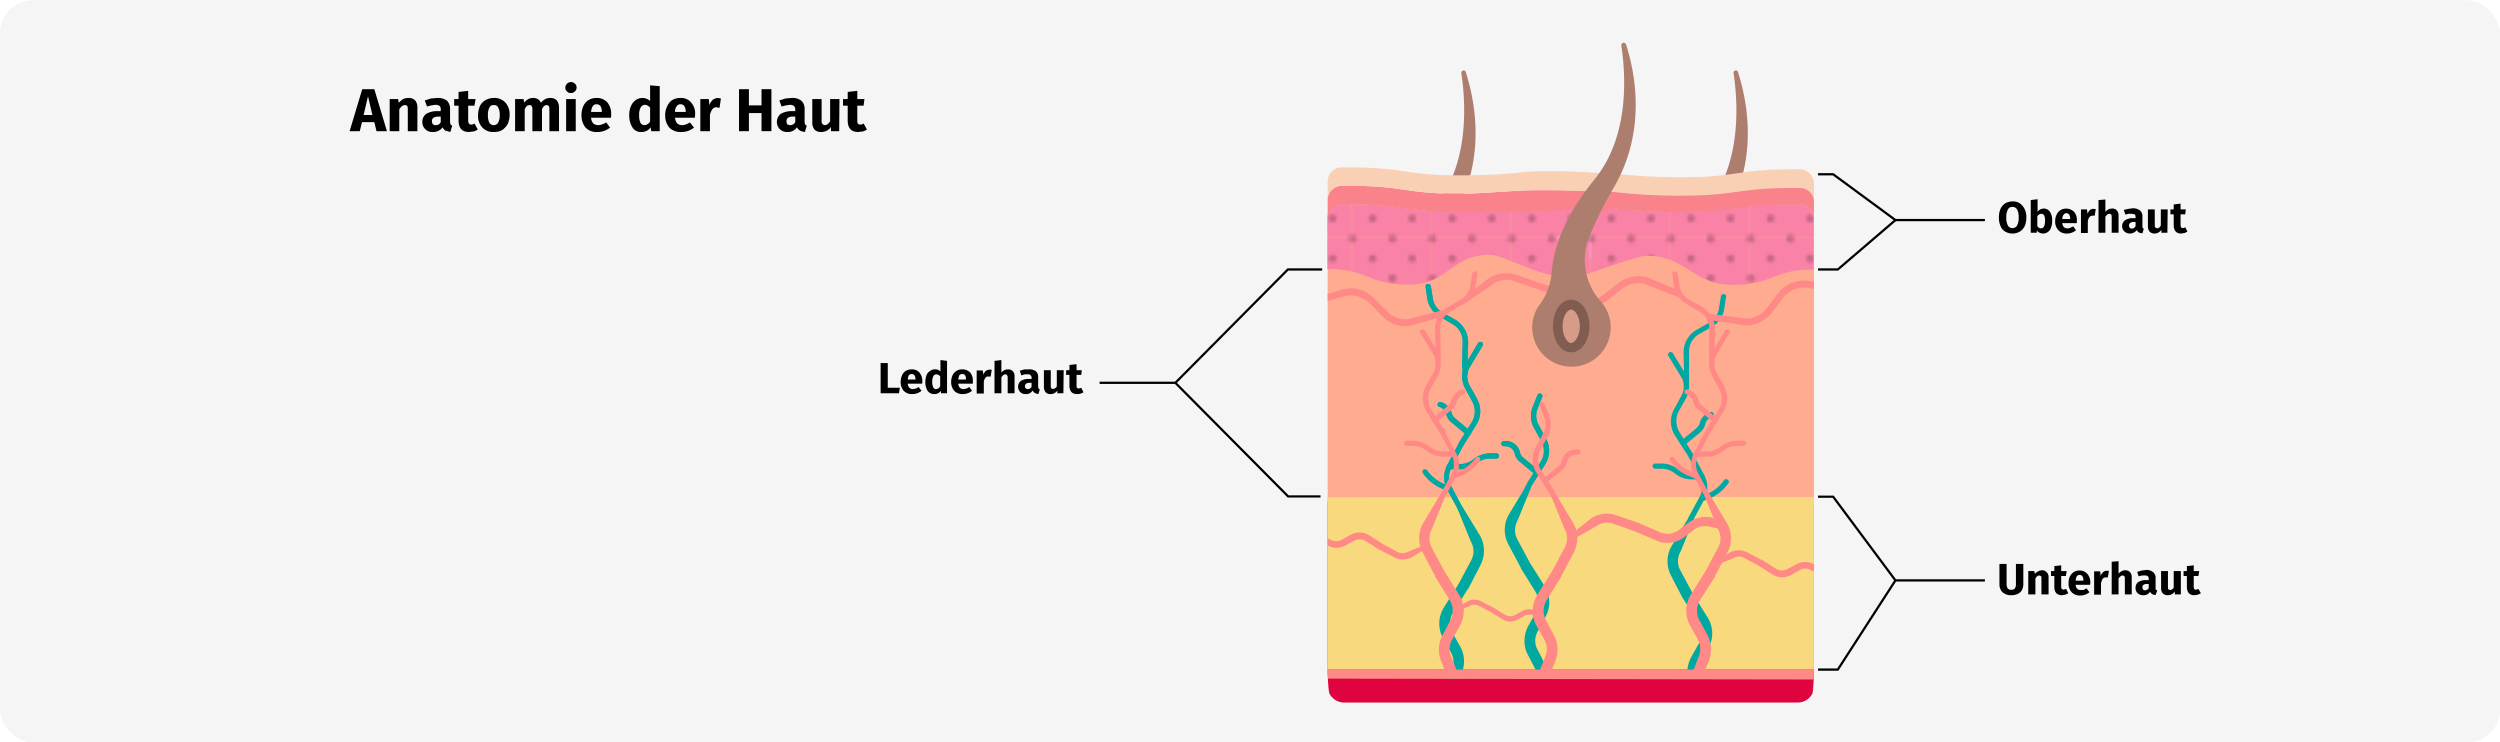 <?xml version="1.0" encoding="UTF-8"?>
<svg xmlns="http://www.w3.org/2000/svg" xmlns:xlink="http://www.w3.org/1999/xlink" id="Ebene_1" data-name="Ebene 1" width="911" height="270.5" viewBox="0 0 911 270.5">
  <defs>
    <style>
      .cls-1, .cls-18 {
        fill: none;
      }

      .cls-2 {
        fill: #f982a6;
      }

      .cls-3 {
        fill: #c76885;
      }

      .cls-4 {
        opacity: 0.8;
      }

      .cls-5 {
        fill: #f2f2f4;
      }

      .cls-6 {
        fill: #010000;
      }

      .cls-7 {
        fill: #df0440;
      }

      .cls-8 {
        fill: #ad7e6d;
      }

      .cls-9 {
        fill: #ffab8f;
      }

      .cls-10 {
        fill: url(#_10_dpi_20_);
      }

      .cls-11 {
        fill: #f9828b;
      }

      .cls-12 {
        fill: #f9d0b4;
      }

      .cls-13 {
        fill: #f9d97d;
      }

      .cls-14 {
        fill: #00a8a2;
      }

      .cls-15 {
        fill: #ff8986;
      }

      .cls-16 {
        fill: #d69c87;
      }

      .cls-17 {
        fill: #805d50;
      }

      .cls-18 {
        stroke: #000;
        stroke-miterlimit: 10;
        stroke-width: 0.82px;
      }
    </style>
    <pattern id="_10_dpi_20_" data-name="10 dpi 20%" width="28.8" height="28.8" patternUnits="userSpaceOnUse" viewBox="0 0 28.8 28.8">
      <rect class="cls-1" width="28.8" height="28.8"></rect>
      <g>
        <rect class="cls-2" width="28.8" height="28.8"></rect>
        <g>
          <path class="cls-3" d="M28.8,30.2a1.4,1.4,0,1,0-1.4-1.4A1.4,1.4,0,0,0,28.8,30.2Z"></path>
          <path class="cls-3" d="M14.4,30.2A1.4,1.4,0,1,0,13,28.8,1.4,1.4,0,0,0,14.4,30.2Z"></path>
          <path class="cls-3" d="M28.8,15.8a1.4,1.4,0,1,0-1.4-1.4A1.4,1.4,0,0,0,28.8,15.8Z"></path>
          <path class="cls-3" d="M14.4,15.8A1.4,1.4,0,1,0,13,14.4,1.4,1.4,0,0,0,14.4,15.8Z"></path>
          <path class="cls-3" d="M7.2,23a1.4,1.4,0,1,0-1.4-1.4A1.4,1.4,0,0,0,7.2,23Z"></path>
          <path class="cls-3" d="M21.6,23a1.4,1.4,0,1,0-1.4-1.4A1.4,1.4,0,0,0,21.6,23Z"></path>
          <path class="cls-3" d="M7.2,8.6A1.4,1.4,0,1,0,5.8,7.2,1.4,1.4,0,0,0,7.2,8.6Z"></path>
          <path class="cls-3" d="M21.6,8.6a1.4,1.4,0,1,0-1.4-1.4A1.4,1.4,0,0,0,21.6,8.6Z"></path>
        </g>
      </g>
      <g>
        <path class="cls-3" d="M0,30.2a1.4,1.4,0,0,0,0-2.8,1.4,1.4,0,0,0-1.4,1.4A1.4,1.4,0,0,0,0,30.2Z"></path>
        <path class="cls-3" d="M0,15.8A1.4,1.4,0,0,0,0,13a1.4,1.4,0,0,0-1.4,1.4A1.4,1.4,0,0,0,0,15.8Z"></path>
      </g>
      <g>
        <path class="cls-3" d="M28.8,1.4A1.4,1.4,0,0,0,30.2,0a1.4,1.4,0,0,0-1.4-1.4A1.4,1.4,0,0,0,27.4,0,1.4,1.4,0,0,0,28.8,1.4Z"></path>
        <path class="cls-3" d="M14.4,1.4A1.4,1.4,0,0,0,15.8,0a1.4,1.4,0,0,0-1.4-1.4A1.4,1.4,0,0,0,13,0,1.4,1.4,0,0,0,14.4,1.4Z"></path>
      </g>
      <path class="cls-3" d="M0,1.4A1.4,1.4,0,0,0,1.4,0,1.4,1.4,0,0,0,0-1.4,1.4,1.4,0,0,0-1.4,0,1.4,1.4,0,0,0,0,1.4Z"></path>
    </pattern>
  </defs>
  <g>
    <g id="Group" class="cls-4">
      <g id="asthma-haeufigkeit">
        <g id="guertelrose-haeufigkeit">
          <g id="BG_Figur" data-name="BG Figur">
            <g id="Mask">
              <rect class="cls-5" y="0.1" width="911" height="270.46" rx="12"></rect>
            </g>
          </g>
        </g>
      </g>
    </g>
    <g>
      <path class="cls-6" d="M137.2,47.8l-.8-3.3h-4.5l-.8,3.3h-3.7L132,32.5h4.4L141,47.8Zm-4.7-5.9h3.2l-1.6-6.8Z"></path>
      <path class="cls-6" d="M151.3,36.6a4,4,0,0,1,.8,2.6v8.6h-3.5v-8a2.9,2.9,0,0,0-.2-1.2,1.2,1.2,0,0,0-.9-.3c-.7,0-1.3.5-2,1.5v8H142V36.1h3.1l.2,1.4a6.7,6.7,0,0,1,1.6-1.4,4.5,4.5,0,0,1,2-.4A3.2,3.2,0,0,1,151.3,36.6Z"></path>
      <path class="cls-6" d="M164.2,45.3a1,1,0,0,0,.6.5l-.7,2.3-1.8-.5a2.9,2.9,0,0,1-1-1.2,4.2,4.2,0,0,1-3.6,1.7,3.6,3.6,0,0,1-2.7-1,3.5,3.5,0,0,1-1.1-2.6,3.6,3.6,0,0,1,1.4-3,7.7,7.7,0,0,1,4.1-1h1.2V40a1.8,1.8,0,0,0-.4-1.4,2.8,2.8,0,0,0-1.6-.4l-1.4.2-1.6.4-.8-2.2,2.2-.7,2.2-.2a5.6,5.6,0,0,1,3.7,1,4.3,4.3,0,0,1,1.1,3.1v4.6A2,2,0,0,0,164.2,45.3Zm-3.6-.8v-2h-.9a2.9,2.9,0,0,0-1.7.4,1.4,1.4,0,0,0-.6,1.3,1.5,1.5,0,0,0,.4,1.1,1.3,1.3,0,0,0,1,.3A1.8,1.8,0,0,0,160.6,44.5Z"></path>
      <path class="cls-6" d="M174.1,47.2a5.2,5.2,0,0,1-1.5.7l-1.7.2c-2.5,0-3.8-1.4-3.8-4.2V38.5h-1.6V36.1h1.6V33.5l3.5-.4v3h2.7l-.4,2.4h-2.3v5.4a1.6,1.6,0,0,0,.3,1.1c.1.3.4.4.8.4a1.9,1.9,0,0,0,1.2-.4Z"></path>
      <path class="cls-6" d="M184.1,37.3a6.3,6.3,0,0,1,1.6,4.6,8.1,8.1,0,0,1-.7,3.3,7,7,0,0,1-2,2.2,6.2,6.2,0,0,1-3.1.7,5.3,5.3,0,0,1-4.1-1.6,6.1,6.1,0,0,1-1.6-4.6,8.8,8.8,0,0,1,.7-3.3,5.1,5.1,0,0,1,2-2.1,6.1,6.1,0,0,1,3-.8A5.4,5.4,0,0,1,184.1,37.3Zm-5.7,1.8a5.3,5.3,0,0,0-.6,2.8,6.3,6.3,0,0,0,.5,2.8,1.8,1.8,0,0,0,1.6.9,1.7,1.7,0,0,0,1.6-.9,5.1,5.1,0,0,0,.6-2.8,5.1,5.1,0,0,0-.6-2.8,1.5,1.5,0,0,0-1.6-.8A1.5,1.5,0,0,0,178.4,39.1Z"></path>
      <path class="cls-6" d="M202.9,36.6a4.2,4.2,0,0,1,.8,2.6v8.6h-3.5v-8c0-1-.3-1.5-1-1.5a1.6,1.6,0,0,0-.9.3,3.6,3.6,0,0,0-.8,1.2v8H194v-8c0-1-.3-1.5-1-1.5a1.7,1.7,0,0,0-1,.3,6.2,6.2,0,0,0-.8,1.2v8h-3.5V36.1h3.1l.2,1.3a5.8,5.8,0,0,1,1.5-1.3,4.1,4.1,0,0,1,1.9-.4,3.1,3.1,0,0,1,1.7.5,2.6,2.6,0,0,1,1,1.3,5.2,5.2,0,0,1,1.6-1.4,4.1,4.1,0,0,1,1.9-.4A3,3,0,0,1,202.9,36.6Z"></path>
      <path class="cls-6" d="M209.5,30.5a1.7,1.7,0,0,1,.6,1.4,1.8,1.8,0,0,1-.6,1.4,2,2,0,0,1-1.5.6,1.7,1.7,0,0,1-1.4-.6,1.8,1.8,0,0,1-.6-1.4,2.1,2.1,0,0,1,2-2A2,2,0,0,1,209.5,30.5Zm.3,5.6V47.8h-3.5V36.1Z"></path>
      <path class="cls-6" d="M222.6,42.9h-7.2a3.4,3.4,0,0,0,.8,2.1,2.9,2.9,0,0,0,1.9.6,3.1,3.1,0,0,0,1.3-.3,5.1,5.1,0,0,0,1.5-.7l1.4,1.9a7.2,7.2,0,0,1-4.6,1.6,5.4,5.4,0,0,1-4.3-1.6,6.8,6.8,0,0,1-1.5-4.5,7.9,7.9,0,0,1,.6-3.2,5.4,5.4,0,0,1,1.9-2.3,5.5,5.5,0,0,1,2.9-.8,5.1,5.1,0,0,1,4,1.6,6.4,6.4,0,0,1,1.4,4.4A4.1,4.1,0,0,1,222.6,42.9Zm-3.3-2.2c0-1.8-.7-2.7-1.9-2.7a1.5,1.5,0,0,0-1.4.7,4.4,4.4,0,0,0-.6,2.1h3.9Z"></path>
      <path class="cls-6" d="M240.4,31.4V47.8h-3.1l-.2-1.4a3.9,3.9,0,0,1-3.3,1.7,3.6,3.6,0,0,1-3.3-1.6,8.1,8.1,0,0,1-1.2-4.6,7.9,7.9,0,0,1,.6-3.2,5.4,5.4,0,0,1,1.7-2.2,4.4,4.4,0,0,1,2.5-.8,4.1,4.1,0,0,1,2.8,1.1V31.1Zm-3.5,12.9V39.2a2.8,2.8,0,0,0-.9-.7,1.6,1.6,0,0,0-.9-.3,1.8,1.8,0,0,0-1.6.9,5.3,5.3,0,0,0-.6,2.8,6.5,6.5,0,0,0,.5,2.9,1.8,1.8,0,0,0,1.5.8A2.6,2.6,0,0,0,236.9,44.3Z"></path>
      <path class="cls-6" d="M253.2,42.9H246a3.4,3.4,0,0,0,.8,2.1,2.6,2.6,0,0,0,1.8.6,3.2,3.2,0,0,0,1.4-.3,6.1,6.1,0,0,0,1.4-.7l1.5,1.9a7.2,7.2,0,0,1-4.6,1.6,5.8,5.8,0,0,1-4.4-1.6,6.8,6.8,0,0,1-1.5-4.5,6.6,6.6,0,0,1,.7-3.2,5.2,5.2,0,0,1,1.8-2.3,5.8,5.8,0,0,1,3-.8,4.7,4.7,0,0,1,3.9,1.6,6,6,0,0,1,1.5,4.4C253.3,42.2,253.2,42.6,253.2,42.9Zm-3.3-2.2c-.1-1.8-.7-2.7-1.9-2.7a1.5,1.5,0,0,0-1.4.7,2.9,2.9,0,0,0-.6,2.1h3.9Z"></path>
      <path class="cls-6" d="M262.7,35.9l-.5,3.4-1.1-.2a1.6,1.6,0,0,0-1.5.7,5,5,0,0,0-.9,2.2v5.8h-3.5V36.1h3.1l.2,2.2a5.2,5.2,0,0,1,1.2-1.9,3.4,3.4,0,0,1,1.9-.7Z"></path>
      <path class="cls-6" d="M277.5,47.8V41.2h-4.6v6.6h-3.6V32.5h3.6v5.9h4.6V32.5h3.6V47.8Z"></path>
      <path class="cls-6" d="M293.4,45.3a1,1,0,0,0,.6.5l-.7,2.3a6.5,6.5,0,0,1-1.8-.5,4.3,4.3,0,0,1-1.1-1.2,3.9,3.9,0,0,1-3.5,1.7,3.6,3.6,0,0,1-3.8-3.6,3.6,3.6,0,0,1,1.4-3,7.7,7.7,0,0,1,4.1-1h1.2V40a1.8,1.8,0,0,0-.5-1.4,2.5,2.5,0,0,0-1.5-.4l-1.4.2-1.6.4-.8-2.2,2.2-.7,2.2-.2a5.2,5.2,0,0,1,3.6,1,4,4,0,0,1,1.2,3.1v4.6A2,2,0,0,0,293.4,45.3Zm-3.6-.8v-2h-.9a2.5,2.5,0,0,0-1.7.4,1.4,1.4,0,0,0-.6,1.3,2,2,0,0,0,.3,1.1,1.7,1.7,0,0,0,1,.3A2.1,2.1,0,0,0,289.8,44.5Z"></path>
      <path class="cls-6" d="M305.8,47.8h-3V46.3a4.3,4.3,0,0,1-3.6,1.8,3,3,0,0,1-2.4-.9,4,4,0,0,1-.8-2.7V36.1h3.4V44a1.7,1.7,0,0,0,.3,1.2,1.3,1.3,0,0,0,.9.4c.7,0,1.3-.5,1.9-1.4V36.1h3.4Z"></path>
      <path class="cls-6" d="M315.9,47.2a5.2,5.2,0,0,1-1.5.7l-1.7.2c-2.5,0-3.8-1.4-3.8-4.2V38.5h-1.7V36.1h1.7V33.5l3.5-.4v3H315l-.3,2.4h-2.3v5.4c0,.5,0,.9.2,1.1a1,1,0,0,0,.9.4,1.9,1.9,0,0,0,1.2-.4Z"></path>
    </g>
    <g>
      <g id="Layer_14" data-name="Layer 14">
        <path class="cls-7" d="M661,181.9v62.7c0,1-.2,7.4-.6,8.2A6,6,0,0,1,655,256H489.8a6,6,0,0,1-5.3-3.2c-.5-.8-.7-7.2-.7-8.2V181.8a6,6,0,0,0,6,6H655A5.9,5.9,0,0,0,661,181.9Z"></path>
        <path class="cls-8" d="M525,120a22.6,22.6,0,0,1-4.5-22.7,125.3,125.3,0,0,1,9.4-19.1c11.6-20.1,7.8-40.8,4.2-52a.8.8,0,0,0-1-.5,1,1,0,0,0-.6.9c1.8,12,2.7,33.5-9.7,48.8-11.1,13.6-15.1,25.1-15.7,34.1a22,22,0,0,1-4.2,11.4,13.7,13.7,0,0,0-2.8,7.2,14.3,14.3,0,0,0,28.5,3A14.1,14.1,0,0,0,525,120Z"></path>
        <path class="cls-8" d="M624.2,120a22.4,22.4,0,0,1-4.5-22.7,125.3,125.3,0,0,1,9.4-19.1c11.6-20.1,7.8-40.8,4.2-52a.8.8,0,0,0-1-.5c-.4.2-.7.5-.6.9,1.8,12,2.7,33.5-9.7,48.8-11.1,13.6-15.1,25.1-15.7,34.1a21.3,21.3,0,0,1-4.3,11.4,14.4,14.4,0,0,0-2.7,7.2A14.3,14.3,0,0,0,612,143.8,14.3,14.3,0,0,0,624.2,120Z"></path>
        <path class="cls-9" d="M661,79.6V181.9a6,6,0,0,1-6,6l-162.9-.2c-3.3,0-8.3-2.5-8.3-5.8V79.6a5.1,5.1,0,0,1,5.1-5.1h2.9c20.2,0,20.2,2.8,40.4,2.8a200.2,200.2,0,0,0,23.2-1.1,8.5,8.5,0,0,1,1.6,0c3.8.3,7.6,3.8,7.3,7.7h0a15.7,15.7,0,0,1-2.8,7.7c-.4.5-4.9,3.5-2.4,4.6,4.9,2.1,13.4-.5,22-2,1.7-1.1,10.5,4.9,2.7-4a15.1,15.1,0,0,1-2.9-4.5,6.7,6.7,0,0,1-.5-3.7,7.3,7.3,0,0,1,8.1-6.1,196.8,196.8,0,0,0,24.3,1.3c20.2,0,20.2-2.8,40.4-2.8h2.7A5.1,5.1,0,0,1,661,79.6Z"></path>
        <path class="cls-10" d="M660.9,79.7V98.2c-14.8,0-14.8,5.6-29.5,5.6s-16.7-10.6-31.5-10.6c-2.9,0-19.9,6.2-22.7,6.9-.4-1.5-4.8-2.6-9.7-3.6a13.1,13.1,0,0,0-1.6,3.6c-4.9.1-19.5-7.4-22.6-7.3-14.8,0-15.3,10.9-30.1,10.9S498.5,98,483.7,98V79.5a5.1,5.1,0,0,1,5.2-5.1h2.6c20.2,0,20.2,2.8,40.4,2.8a200.9,200.9,0,0,0,23.3-1.1h2.5c11.6-.9,28.2-.6,30.7-.2a196.8,196.8,0,0,0,24.3,1.3c20.2,0,20.2-2.8,40.4-2.8h2.7A5.1,5.1,0,0,1,660.9,79.7Z"></path>
        <path class="cls-11" d="M488.9,74.5h2.7c20.2,0,20.2,2.8,40.4,2.8,6.2.1,47.6-.7,53.7-1.5,3.2-.4,2.9-5.6-1-5.9-.5-.1-14.2-.9-29.4-.5-8,.4-17.1,1.2-23.3,1.2-20.2,0-20.2-2.9-40.4-2.9h-2.7a5.1,5.1,0,0,0-5.1,5.2v6.7A5.1,5.1,0,0,1,488.9,74.5Z"></path>
        <path class="cls-12" d="M488.9,67.7h2.7c20.2,0,20.2,2.9,40.4,2.9,6.2,0,14.7-.8,23.3-1.2,10.2-.4,28.6.5,28.6.5.4-4,6.9-6.2,3-6.6-.5,0-20.1-1.6-31.6-.6-6.1.9-17.1,1.2-23.3,1.2-20.2,0-20.2-2.9-40.4-2.9h-2.7a5.1,5.1,0,0,0-5.1,5.2v6.7A5.2,5.2,0,0,1,488.9,67.7Z"></path>
        <path class="cls-11" d="M655.9,67.7h-2.7c-20.2,0-20.2,2.9-40.4,2.9a218.5,218.5,0,0,1-24.3-1.3,7.2,7.2,0,0,0-8.1,6.1,6.8,6.8,0,0,0,.5,3.7l.3.7a7.1,7.1,0,0,1,7.3-3.8,196.8,196.8,0,0,0,24.3,1.3c20.2,0,20.2-2.8,40.4-2.8h2.7a5.1,5.1,0,0,1,5.1,5.1h0V72.9a5.2,5.2,0,0,0-5.1-5.2Z"></path>
        <path class="cls-12" d="M655.9,61.7h-2.7c-20.2,0-20.2,2.9-40.4,2.9a218.5,218.5,0,0,1-24.3-1.3,7.2,7.2,0,0,0-8.1,6.1,6.8,6.8,0,0,0,.5,3.7l.3.7a7.1,7.1,0,0,1,7.3-3.8,196.8,196.8,0,0,0,24.3,1.3c20.2,0,20.2-2.8,40.4-2.8h2.7a5.1,5.1,0,0,1,5.1,5.1h0V66.9a5.2,5.2,0,0,0-5.1-5.2Z"></path>
        <path class="cls-13" d="M661,181.1V244H483.8V181.2Z"></path>
        <g>
          <path class="cls-14" d="M616.1,190.2a.9.9,0,0,0,.8-.5l4.1-7.6a9.4,9.4,0,0,0,.1-8.8l-4.2-7.9c0-.1-.1-.1-.1-.2l-4.8-7.7a7.9,7.9,0,0,1-.3-7.6l2.6-4.6a9,9,0,0,0,.5-8l-5.1-8.4a.9.9,0,0,0-.9-.6h-.3a1,1,0,0,0-.6,1.3L613,138a7.2,7.2,0,0,1-.4,6.4l-2.5,4.6a9.4,9.4,0,0,0,.2,9.6l4.9,7.7,4.2,7.9a7.1,7.1,0,0,1-.1,6.9l-4.1,7.6a2,2,0,0,0-.1.7,1.5,1.5,0,0,0,.5.6h.5Z"></path>
          <path class="cls-14" d="M613.3,162.4l.6-.2,5.6-4.6a5.8,5.8,0,0,0,1.9-3,3.5,3.5,0,0,1,2.4-2.6,1,1,0,0,0,.7-1.2,1.1,1.1,0,0,0-.9-.7h-.3a5.6,5.6,0,0,0-3.9,4,3.9,3.9,0,0,1-1.2,1.9l-5.6,4.6a.9.9,0,0,0-.3.6,1.4,1.4,0,0,0,.2.7h.1A.8.8,0,0,0,613.3,162.4Z"></path>
          <path class="cls-14" d="M620.2,174.7a.9.9,0,0,0,1-.9.9.9,0,0,0-1-1h-3.8a7.9,7.9,0,0,1-4.9-1.7,9.2,9.2,0,0,0-6.1-2.2h-2.3a.9.9,0,0,0-.9.9,1,1,0,0,0,.9,1h2.3a7.9,7.9,0,0,1,4.9,1.7,9.7,9.7,0,0,0,6.1,2.2Z"></path>
          <path class="cls-14" d="M620.2,182.6h.3l2-.7a16.6,16.6,0,0,0,7.3-5.8.8.8,0,0,0,.2-.7c-.1-.2-.2-.5-.4-.6l-.5-.2a1.3,1.3,0,0,0-.9.4,13.9,13.9,0,0,1-6.4,5.1l-2,.7-.5.5a.9.9,0,0,0,0,.7A.9.9,0,0,0,620.2,182.6Z"></path>
          <path class="cls-14" d="M614.1,140.3a.7.7,0,0,1-.4-.8v-1.8l-.2-9.2a9.4,9.4,0,0,1,4.7-8.3l4.6-2.6a7.1,7.1,0,0,0,3.6-5.3l.7-4.3a1,1,0,0,1,1.2-.8h.3a1,1,0,0,1,.4,1l-.7,4.3a9,9,0,0,1-4.5,6.6l-4.6,2.6a7.4,7.4,0,0,0-3.7,6.7v8.9h0v2.1c0,.5-.4.8-.9.9Z"></path>
        </g>
        <path class="cls-14" d="M622.5,236.2l-2.8,5.1a6.6,6.6,0,0,0-.9,2.7,8,8,0,0,0,.4,3.4h-4a9.8,9.8,0,0,1-.3-3.4,12.3,12.3,0,0,1,1.4-4.6l2.8-5a7.7,7.7,0,0,0-.2-7.5l-5.4-8.5h-.1l-4.5-8.7a11.2,11.2,0,0,1,.1-10.5l6.4-10.7c.3-.6,2.1.3,1.8.8L612.4,201a6.9,6.9,0,0,0-.1,6.8l4.6,8.6,5.3,8.5A10.9,10.9,0,0,1,622.5,236.2Z"></path>
        <g>
          <g>
            <path class="cls-14" d="M532.3,186.5a.9.9,0,0,1-.8-.5l-4.1-7.5a9.6,9.6,0,0,1-.1-8.9l4.2-7.9v-.2l4.8-7.6a7.6,7.6,0,0,0,.2-7.6l-2.5-4.6a9.2,9.2,0,0,1-.5-8.1l5-8.4a1,1,0,0,1,.9-.6h.4a1,1,0,0,1,.5,1.3l-5,8.4a7.1,7.1,0,0,0,.4,6.5l2.5,4.5a9.2,9.2,0,0,1-.3,9.6l-4.8,7.7-4.2,7.9a7,7,0,0,0,.1,7l4,7.5c.2.3.2.6.1.7a.6.6,0,0,1-.5.6h-.4Z"></path>
            <path class="cls-14" d="M535.1,158.7a1,1,0,0,1-.7-.2l-5.5-4.6a5.2,5.2,0,0,1-1.9-3,3.7,3.7,0,0,0-2.4-2.6.9.9,0,0,1-.7-1.2.9.9,0,0,1,.9-.6h.3a5.8,5.8,0,0,1,3.9,4,3.5,3.5,0,0,0,1.2,1.9l5.5,4.6a1,1,0,0,1,.4.7,1.4,1.4,0,0,1-.2.6h-.1A.9.9,0,0,1,535.1,158.7Z"></path>
            <path class="cls-14" d="M528.1,171a.9.9,0,0,1-.9-.9.9.9,0,0,1,.9-1H532a8.1,8.1,0,0,0,4.9-1.7,9.7,9.7,0,0,1,6.1-2.2h2.2a.9.9,0,0,1,1,.9.9.9,0,0,1-1,1H543a7.7,7.7,0,0,0-4.9,1.7A9.7,9.7,0,0,1,532,171Z"></path>
            <path class="cls-14" d="M528.2,178.9h-.4l-1.9-.7a15.9,15.9,0,0,1-7.3-5.7,1,1,0,0,1-.2-.7,1.6,1.6,0,0,1,.4-.7h.5c.3,0,.7.1.8.4a14,14,0,0,0,6.5,5l1.9.8a.9.9,0,0,1,.6.4,1.1,1.1,0,0,1,0,.8A1,1,0,0,1,528.2,178.9Z"></path>
            <path class="cls-14" d="M534.3,136.6a.9.9,0,0,0,.4-.8V134l.3-9.2a9.7,9.7,0,0,0-4.7-8.3l-4.6-2.6a7,7,0,0,1-3.6-5.3l-.7-4.3a1,1,0,0,0-1.2-.8h-.3a1,1,0,0,0-.4,1.1l.6,4.2a9.4,9.4,0,0,0,4.6,6.6l4.6,2.7a7.2,7.2,0,0,1,3.7,6.6l-.2,8.9h.1v.3l.2,1.8a.9.9,0,0,0,.9.9Z"></path>
          </g>
          <g>
            <path class="cls-14" d="M532.3,186.5a.9.9,0,0,1-.8-.5l-4.1-7.5a9.6,9.6,0,0,1-.1-8.9l4.2-7.9v-.2l4.8-7.6a7.6,7.6,0,0,0,.2-7.6l-2.5-4.6a9.2,9.2,0,0,1-.5-8.1l5-8.4a1,1,0,0,1,.9-.6h.4a1,1,0,0,1,.5,1.3l-5,8.4a7.1,7.1,0,0,0,.4,6.5l2.5,4.5a9.2,9.2,0,0,1-.3,9.6l-4.8,7.7-4.2,7.9a7,7,0,0,0,.1,7l4,7.5c.2.3.2.6.1.7a.6.6,0,0,1-.5.6h-.4Z"></path>
            <path class="cls-14" d="M535.1,158.7a1,1,0,0,1-.7-.2l-5.5-4.6a5.2,5.2,0,0,1-1.9-3,3.7,3.7,0,0,0-2.4-2.6.9.9,0,0,1-.7-1.2.9.9,0,0,1,.9-.6h.3a5.8,5.8,0,0,1,3.9,4,3.5,3.5,0,0,0,1.2,1.9l5.5,4.6a1,1,0,0,1,.4.7,1.4,1.4,0,0,1-.2.6h-.1A.9.9,0,0,1,535.1,158.7Z"></path>
            <path class="cls-14" d="M528.1,171a.9.9,0,0,1-.9-.9.9.9,0,0,1,.9-1H532a8.1,8.1,0,0,0,4.9-1.7,9.7,9.7,0,0,1,6.1-2.2h2.2a.9.9,0,0,1,1,.9.9.9,0,0,1-1,1H543a7.7,7.7,0,0,0-4.9,1.7A9.7,9.7,0,0,1,532,171Z"></path>
            <path class="cls-14" d="M528.2,178.9h-.4l-1.9-.7a15.9,15.9,0,0,1-7.3-5.7,1,1,0,0,1-.2-.7,1.6,1.6,0,0,1,.4-.7h.5c.3,0,.7.1.8.4a14,14,0,0,0,6.5,5l1.9.8a.9.9,0,0,1,.6.4,1.1,1.1,0,0,1,0,.8A1,1,0,0,1,528.2,178.9Z"></path>
            <path class="cls-14" d="M534.3,136.6a.9.9,0,0,0,.4-.8V134l.3-9.2a9.7,9.7,0,0,0-4.7-8.3l-4.6-2.6a7,7,0,0,1-3.6-5.3l-.7-4.3a1,1,0,0,0-1.2-.8h-.3a1,1,0,0,0-.4,1.1l.6,4.2a9.4,9.4,0,0,0,4.6,6.6l4.6,2.7a7.2,7.2,0,0,1,3.7,6.6l-.2,8.9h.1v.3l.2,1.8a.9.9,0,0,0,.9.9Z"></path>
          </g>
        </g>
        <path class="cls-14" d="M539.5,205.9l-4.5,8.7h-.1l-5.4,8.6a7.5,7.5,0,0,0-.2,7.4l2.8,5a11,11,0,0,1,1,8.3,7.4,7.4,0,0,1-.4,1.4l-.8,2h-4.2L529,244h.1a7.3,7.3,0,0,0-.4-6.3l-2.8-5a11.1,11.1,0,0,1,.3-11.4l5.3-8.5,4.6-8.6a6.9,6.9,0,0,0-.1-6.8l-4.8-11.8c-.3-.5,1.5-1.4,1.8-.8l6.5,10.7A11.4,11.4,0,0,1,539.5,205.9Z"></path>
        <g>
          <path class="cls-15" d="M622.3,181.9a.9.9,0,0,1-.8-.5l-4.1-7.5a9.6,9.6,0,0,1-.1-8.9l4.2-7.9v-.2l4.8-7.6a7.6,7.6,0,0,0,.2-7.6l-2.5-4.6a9.2,9.2,0,0,1-.5-8.1l5-8.4a1,1,0,0,1,.9-.6h.4a.9.9,0,0,1,.5,1.2l-5,8.4a7.1,7.1,0,0,0,.4,6.5l2.5,4.5a9.2,9.2,0,0,1-.3,9.6l-4.8,7.7-4.2,7.9a7,7,0,0,0,.1,7l4,7.5c.2.3.2.6.1.7a.6.6,0,0,1-.5.6h-.4Z"></path>
          <path class="cls-15" d="M625.1,154.2c-.3,0-.4-.1-.7-.3l-5.5-4.6a5.3,5.3,0,0,1-1.9-2.9,3.6,3.6,0,0,0-2.4-2.7.9.9,0,0,1,.2-1.8h.3a5.8,5.8,0,0,1,3.9,4,3.5,3.5,0,0,0,1.2,1.9l5.5,4.6a1,1,0,0,1,.4.7,1.4,1.4,0,0,1-.2.6h-.1A1,1,0,0,1,625.1,154.2Z"></path>
          <path class="cls-15" d="M618.1,166.4a.9.9,0,0,1-.9-.9,1,1,0,0,1,.9-1H622a8.1,8.1,0,0,0,4.9-1.7,9.7,9.7,0,0,1,6.1-2.2h2.2a.9.9,0,0,1,1,.9.9.9,0,0,1-1,1H633a7.7,7.7,0,0,0-4.9,1.7,9.7,9.7,0,0,1-6.1,2.2Z"></path>
          <path class="cls-15" d="M618.2,174.4h-.4l-1.9-.8a15.2,15.2,0,0,1-7.3-5.7,1,1,0,0,1-.2-.7,1.6,1.6,0,0,1,.4-.7h.5c.3,0,.7.1.8.4a14,14,0,0,0,6.5,5l1.9.8c.3.1.5.2.6.5a.8.8,0,0,1,0,.7A1.1,1.1,0,0,1,618.2,174.4Z"></path>
          <path class="cls-15" d="M624.3,132c.3-.1.4-.5.4-.8v-1.8l.3-9.2a9.8,9.8,0,0,0-4.7-8.3l-4.6-2.6A7,7,0,0,1,612,104l-.7-4.3a1.1,1.1,0,0,0-1.2-.8h-.3a1,1,0,0,0-.4,1.1l.6,4.2a9.4,9.4,0,0,0,4.6,6.6l4.6,2.7a7.2,7.2,0,0,1,3.7,6.6l-.2,8.9h.1v.3l.2,1.8a.9.9,0,0,0,.9.9Z"></path>
        </g>
        <g>
          <path class="cls-15" d="M525.5,181.9a1.1,1.1,0,0,0,.9-.5l4.1-7.5a9.4,9.4,0,0,0,0-8.9l-4.1-7.9v-.2l-4.8-7.6a7.4,7.4,0,0,1-.3-7.6l2.6-4.6a10,10,0,0,0,.5-8.1l-5.1-8.4a.9.9,0,0,0-.9-.6h-.4a.9.9,0,0,0-.5,1.2l5.1,8.4a7.8,7.8,0,0,1-.4,6.5l-2.6,4.5a9.7,9.7,0,0,0,.3,9.6l4.9,7.7,4.2,7.9a7.5,7.5,0,0,1-.1,7l-4.1,7.5a1,1,0,0,0-.1.7,1,1,0,0,0,.5.6h.4Z"></path>
          <path class="cls-15" d="M522.8,154.2a.9.9,0,0,0,.6-.3l5.6-4.6a5.2,5.2,0,0,0,1.8-2.9,3.8,3.8,0,0,1,2.5-2.7.9.9,0,0,0,.6-1.1.8.8,0,0,0-.9-.7h-.2a5.8,5.8,0,0,0-3.9,4,4.1,4.1,0,0,1-1.2,1.9l-5.6,4.6a.9.9,0,0,0-.3.7c-.1.2,0,.4.2.6h0A1,1,0,0,0,522.8,154.2Z"></path>
          <path class="cls-15" d="M529.7,166.4a1,1,0,0,0,1-.9,1.1,1.1,0,0,0-1-1h-3.8a7.9,7.9,0,0,1-4.9-1.7,9.9,9.9,0,0,0-6.1-2.2h-2.3a.9.9,0,0,0-.9.9.9.9,0,0,0,.9,1h2.3a7.9,7.9,0,0,1,4.9,1.7,9.5,9.5,0,0,0,6.1,2.2Z"></path>
          <path class="cls-15" d="M529.6,174.4h.4l1.9-.8a16,16,0,0,0,7.4-5.7.9.9,0,0,0,.1-.7,1,1,0,0,0-.4-.7h-.5a.9.9,0,0,0-.8.4,14.2,14.2,0,0,1-6.4,5l-2,.8a.8.8,0,0,0-.5.5,1.1,1.1,0,0,0,.8,1.4Z"></path>
          <path class="cls-15" d="M523.6,132a.9.9,0,0,1-.5-.8v-1.8l-.2-9.2a9.4,9.4,0,0,1,4.7-8.3l4.5-2.6a7.3,7.3,0,0,0,3.7-5.3l.7-4.3a1,1,0,0,1,1.1-.8h.3c.4.2.5.6.5,1.1l-.7,4.2a9.1,9.1,0,0,1-4.6,6.6l-4.5,2.7a7.3,7.3,0,0,0-3.8,6.6l.2,8.9h0v2.1c-.1.5-.4.9-.9.9Z"></path>
        </g>
        <g>
          <g>
            <path class="cls-14" d="M556.5,179.1a1,1,0,0,0,.8-.5l.8-1.6,4.9-7.7a9.2,9.2,0,0,0,.3-9.6l-2.5-4.6a6.9,6.9,0,0,1-.4-6.4l1.6-4a1,1,0,0,0-.6-1.3h-.3a1,1,0,0,0-.9.7l-1.6,4a9,9,0,0,0,.5,8l2.5,4.6a7.2,7.2,0,0,1-.2,7.6l-4.8,7.6h0v.2l-.9,1.6a1.1,1.1,0,0,0,.3,1.3Z"></path>
            <path class="cls-14" d="M560.1,173.1a1,1,0,0,0,.9-1,.8.8,0,0,0-.3-.7h0l-5.6-4.6a3.1,3.1,0,0,1-1.2-1.9,5.3,5.3,0,0,0-5.2-4.2h-.6a.9.9,0,0,0-1,1,.9.9,0,0,0,1,.9h.4a3.5,3.5,0,0,1,3.5,2.8,5.3,5.3,0,0,0,1.9,2.9l5.5,4.6Z"></path>
          </g>
          <g>
            <path class="cls-14" d="M556.5,179.1a1,1,0,0,0,.8-.5l.8-1.6,4.9-7.7a9.2,9.2,0,0,0,.3-9.6l-2.5-4.6a6.9,6.9,0,0,1-.4-6.4l1.6-4a1,1,0,0,0-.6-1.3h-.3a1,1,0,0,0-.9.7l-1.6,4a9,9,0,0,0,.5,8l2.5,4.6a7.2,7.2,0,0,1-.2,7.6l-4.8,7.6h0v.2l-.9,1.6a1.1,1.1,0,0,0,.3,1.3Z"></path>
            <path class="cls-14" d="M560.1,173.1a1,1,0,0,0,.9-1,.8.8,0,0,0-.3-.7h0l-5.6-4.6a3.1,3.1,0,0,1-1.2-1.9,5.3,5.3,0,0,0-5.2-4.2h-.6a.9.9,0,0,0-1,1,.9.9,0,0,0,1,.9h.4a3.5,3.5,0,0,1,3.5,2.8,5.3,5.3,0,0,0,1.9,2.9l5.5,4.6Z"></path>
          </g>
        </g>
        <path class="cls-14" d="M557.8,177.9,553,189.7a7.1,7.1,0,0,0-.1,6.8l4.6,8.6,5.3,8.4a10.9,10.9,0,0,1,.3,11.4l-2.7,5.1a6.8,6.8,0,0,0-.4,6.2l3.4,6.6a2,2,0,0,1-1.1,2.5,2,2,0,0,1-2.6-1l-3.4-6.6a11.5,11.5,0,0,1,.6-9.6l2.8-5a7.5,7.5,0,0,0-.2-7.5l-5.3-8.5v-.2l-4.6-8.6a11.4,11.4,0,0,1,.1-10.6l6.4-10.6C556.3,176.4,558.1,177.3,557.8,177.9Z"></path>
        <g>
          <path class="cls-15" d="M566.5,182.1a1,1,0,0,1-.8-.4l-.9-1.6-4.9-7.8a9.3,9.3,0,0,1-.2-9.5l2.5-4.6a6.9,6.9,0,0,0,.4-6.4l-1.6-4.1a.9.9,0,0,1,.6-1.2h.3a1.1,1.1,0,0,1,.9.6l1.6,4a9.2,9.2,0,0,1-.5,8.1l-2.5,4.6a7.2,7.2,0,0,0,.2,7.6l4.8,7.6h0v.2l.9,1.6a1.1,1.1,0,0,1-.3,1.2Z"></path>
          <path class="cls-15" d="M562.9,176.1a.9.9,0,0,1-.9-.9.8.8,0,0,1,.3-.7h0l5.6-4.6a3.1,3.1,0,0,0,1.2-1.9,5.3,5.3,0,0,1,5.2-4.2h.6a.9.9,0,0,1,1,.9.9.9,0,0,1-1,1h-.5a3.4,3.4,0,0,0-3.4,2.7,6.2,6.2,0,0,1-1.9,3l-5.6,4.6Z"></path>
        </g>
        <path class="cls-15" d="M532.4,110.1a1.2,1.2,0,0,1,.4-1.2l8.8-6.8a11.8,11.8,0,0,1,11.2-1.9l10.9,3.8h.2l10.7,4.6a9.6,9.6,0,0,0,9.7-1.2l5.4-4.2a12.2,12.2,0,0,1,10.1-2.3l11.7,4.8a1.4,1.4,0,0,1,1,1.1,1.1,1.1,0,0,1-.1.5c-.1.6.4,1.3-.3,1.2l-12.9-5.1a9.6,9.6,0,0,0-8.1,1.8l-5.3,4.2a12,12,0,0,1-12.1,1.6l-10.8-4.7L552,102.5a9.1,9.1,0,0,0-8.8,1.6l-9.7,6.7a.8.8,0,0,1-.9.2c-.3,0,.3-.1.1-.4h-.1A.5.5,0,0,1,532.4,110.1Z"></path>
        <path class="cls-15" d="M661,102.7v2.6l-2.1-.4a9.8,9.8,0,0,0-9.1,3.6l-4.1,5.4a12.1,12.1,0,0,1-9.3,4.7l-12.5-1.8a1.3,1.3,0,0,1-1.2-.8,4.3,4.3,0,0,1-.1-.5c0-.6-.6-1.2.1-1.2l13.7,1.8a9.4,9.4,0,0,0,7.4-3.8l4.1-5.4a12,12,0,0,1,11.4-4.5Z"></path>
        <path class="cls-15" d="M526.9,114a.7.7,0,0,1-.1.5,1.1,1.1,0,0,1-1.1.9l-12.2,3.4a11.7,11.7,0,0,1-9.7-3.5l-4.8-4.9a10,10,0,0,0-9.5-2.4l-5.7,1.7v-2.6l5-1.5a11.6,11.6,0,0,1,11.9,3.1l4.8,4.8a9.4,9.4,0,0,0,7.8,2.8l13.3-3.5C527.3,112.7,526.8,113.4,526.9,114Z"></path>
        <path class="cls-8" d="M583.4,109.9a22.4,22.4,0,0,1-4.6-22.7,135.3,135.3,0,0,1,9.4-19.1c11.6-20.1,7.9-40.8,4.3-52a1,1,0,0,0-1.1-.5,1.1,1.1,0,0,0-.6.9c1.8,12,2.7,33.5-9.7,48.8-11.1,13.6-15,25.1-15.7,34.1a22,22,0,0,1-4.2,11.4,13.7,13.7,0,0,0-2.8,7.2,14.3,14.3,0,1,0,25-8.1Z"></path>
        <ellipse class="cls-16" cx="572.5" cy="118.8" rx="4.9" ry="7.8"></ellipse>
        <path class="cls-17" d="M572.5,128.4c-3.7,0-6.6-4.2-6.6-9.6s2.9-9.6,6.6-9.6,6.7,4.2,6.7,9.6S576.3,128.4,572.5,128.4Zm0-15.6c-1.4,0-3.1,2.6-3.1,6.1s1.7,6.1,3.1,6.1,3.2-2.7,3.2-6.1S574,112.8,572.5,112.8Z"></path>
        <path class="cls-15" d="M623,180.1l6.4,10.7a11.2,11.2,0,0,1,.1,10.5l-4.6,8.7v.2l-5.4,8.5a7.3,7.3,0,0,0-.2,7.4l2.8,5.1a11.5,11.5,0,0,1,.6,9.6l-1.8,4.4a2,2,0,1,1-3.6-1.5l1.7-4.4a7.3,7.3,0,0,0-.3-6.3l-2.8-5a11.1,11.1,0,0,1,.3-11.4l5.3-8.5,4.6-8.6a6.9,6.9,0,0,0-.1-6.8l-4.8-11.8C620.9,180.4,622.7,179.5,623,180.1Z"></path>
        <path class="cls-15" d="M526.6,180.9l-4.8,11.8a7.1,7.1,0,0,0-.1,6.8l4.6,8.6,5.3,8.5A11.1,11.1,0,0,1,532,228l-2.8,5a7,7,0,0,0-.4,6.3l1.8,4.4a2.1,2.1,0,0,1-1.1,2.6,2,2,0,0,1-2.6-1.1l-1.8-4.4a11.2,11.2,0,0,1,.7-9.6l2.7-5.1a7.3,7.3,0,0,0-.2-7.4l-5.3-8.5V210l-4.6-8.7a11.2,11.2,0,0,1,.1-10.5l6.4-10.7C525.2,179.5,526.9,180.4,526.6,180.9Z"></path>
        <path class="cls-15" d="M567,180.1l6.4,10.7a11.2,11.2,0,0,1,.1,10.5l-4.6,8.7v.2l-5.3,8.5a7.3,7.3,0,0,0-.2,7.4l2.7,5.1a11.2,11.2,0,0,1,.7,9.6l-1.8,4.4a2,2,0,0,1-2.6,1.1,2.1,2.1,0,0,1-1.1-2.6l1.8-4.4a7,7,0,0,0-.4-6.3l-2.8-5a11.1,11.1,0,0,1,.4-11.4l5.3-8.5,4.6-8.6a7.1,7.1,0,0,0-.1-6.8l-4.8-11.8C564.9,180.4,566.6,179.5,567,180.1Z"></path>
        <path class="cls-15" d="M571.3,195.7l8.4-6.7a10.2,10.2,0,0,1,9.1-1.3l8.1,2.8h.1l8,3.5a6.9,6.9,0,0,0,6.5-.7l4-3a10.6,10.6,0,0,1,8.3-1.7l4,1a1.6,1.6,0,0,1,1.2,2,1.7,1.7,0,0,1-2.1,1.2l-4-.9a6.5,6.5,0,0,0-5.4,1l-4,3a10,10,0,0,1-9.9,1.1l-7.9-3.4-8-2.8a6.3,6.3,0,0,0-5.9.9l-9.6,5.4C571.7,197.4,570.8,196.1,571.3,195.7Z"></path>
        <path class="cls-15" d="M529.4,222.4l5.3-3.2a5.3,5.3,0,0,1,5.2,0l4.2,2.2h.1l4.2,2.6a3.8,3.8,0,0,0,3.7.1l2.5-1.4a5.5,5.5,0,0,1,4.7-.3l2.2.9a1,1,0,0,1,.5,1.3.9.9,0,0,1-1.2.5l-2.2-.9a3.7,3.7,0,0,0-3.1.2l-2.5,1.4a5.4,5.4,0,0,1-5.6-.2l-4.2-2.6-4.2-2.2a3.4,3.4,0,0,0-3.4,0l-5.8,2.4C529.5,223.4,529.1,222.5,529.4,222.4Z"></path>
        <path class="cls-15" d="M661,205.7v2.5l-1.6-.7a4,4,0,0,0-3.7.3l-3,1.7a6.8,6.8,0,0,1-6.9-.2l-5-3.2-5.2-2.8a4.1,4.1,0,0,0-4,.1l-7.1,2.9c-.3.1-.9-.9-.5-1.1l6.4-3.9a7,7,0,0,1,6.3,0l5.2,2.7h.1l5.1,3.2a4.3,4.3,0,0,0,4.4.1l3.1-1.7a6.7,6.7,0,0,1,5.7-.3Z"></path>
        <path class="cls-15" d="M483.8,198.7v-2.5l1.6.7a4,4,0,0,0,3.7-.3l3-1.7a6.8,6.8,0,0,1,6.9.2l5,3.2,5.2,2.8a4.1,4.1,0,0,0,4-.1l7.1-2.9c.3-.1.9.9.5,1.1l-6.4,3.9a7,7,0,0,1-6.3,0l-5.2-2.7h-.1l-5.1-3.2a4.3,4.3,0,0,0-4.4-.1l-3.1,1.7a6.7,6.7,0,0,1-5.7.3Z"></path>
        <polygon class="cls-15" points="660.9 247.6 483.9 247.3 483.9 247.1 483.8 244.6 483.8 244 661 244 661 244.6 660.9 247.6"></polygon>
      </g>
      <g>
        <path d="M737,75a6.1,6.1,0,0,1,1.4,4.2,7.9,7.9,0,0,1-.6,3.2,4.9,4.9,0,0,1-1.8,2,5.4,5.4,0,0,1-2.7.7,5.3,5.3,0,0,1-2.6-.7,4.2,4.2,0,0,1-1.7-2,7.6,7.6,0,0,1-.6-3.2,7.5,7.5,0,0,1,.6-3.1,4.7,4.7,0,0,1,1.7-2,5.3,5.3,0,0,1,2.6-.7A4.3,4.3,0,0,1,737,75Zm-5.3,1.3a5.5,5.5,0,0,0-.6,2.9,5.6,5.6,0,0,0,.6,3,1.7,1.7,0,0,0,1.6.9,1.8,1.8,0,0,0,1.7-.9,5.6,5.6,0,0,0,.6-3,5.5,5.5,0,0,0-.6-2.9,1.8,1.8,0,0,0-1.7-.9A1.7,1.7,0,0,0,731.7,76.3Z"></path>
        <path d="M747,77.2a5.5,5.5,0,0,1,.8,3.4,5.9,5.9,0,0,1-.4,2.3,3.1,3.1,0,0,1-1.1,1.6,3,3,0,0,1-3.1.3,3.9,3.9,0,0,1-1-.8v.8h-2.2V72.9l2.5-.3v4.6a2.8,2.8,0,0,1,1-.9,2.8,2.8,0,0,1,1.3-.3A2.6,2.6,0,0,1,747,77.2Zm-1.8,3.4a4.5,4.5,0,0,0-.3-2.1,1.3,1.3,0,0,0-1.1-.6,1.7,1.7,0,0,0-1.4,1v3.5a1.7,1.7,0,0,0,.6.6,1,1,0,0,0,.7.2C744.7,83.2,745.2,82.3,745.2,80.6Z"></path>
        <path d="M756.8,81.3h-5.3a2.6,2.6,0,0,0,.6,1.5,2,2,0,0,0,1.4.4,1.5,1.5,0,0,0,.9-.2l1.1-.5,1,1.4a5.2,5.2,0,0,1-3.3,1.2,3.9,3.9,0,0,1-3.2-1.3,4.6,4.6,0,0,1-1.1-3.2,5.2,5.2,0,0,1,.5-2.3,3.9,3.9,0,0,1,1.4-1.7,4.1,4.1,0,0,1,5,.6,4.4,4.4,0,0,1,1,3.2Zm-2.4-1.6c-.1-1.3-.5-2-1.4-2a1.1,1.1,0,0,0-1,.5,2.7,2.7,0,0,0-.5,1.6h2.9Z"></path>
        <path d="M763.7,76.2l-.4,2.4h-.8a1.4,1.4,0,0,0-1.1.5,3.4,3.4,0,0,0-.6,1.6v4.2h-2.5V76.3h2.2l.2,1.6a4.1,4.1,0,0,1,.8-1.3,1.9,1.9,0,0,1,1.4-.5Z"></path>
        <path d="M771.4,76.7a2.7,2.7,0,0,1,.6,1.9v6.2h-2.5V79a2,2,0,0,0-.2-.9l-.6-.2c-.5,0-1,.3-1.5,1.1v5.8h-2.5V72.9l2.5-.2v4.5a3.1,3.1,0,0,1,1.1-.9,3.1,3.1,0,0,1,1.3-.3A2.1,2.1,0,0,1,771.4,76.7Z"></path>
        <path d="M780.8,83a.8.8,0,0,0,.4.4l-.5,1.6a2.8,2.8,0,0,1-1.3-.3,1.6,1.6,0,0,1-.7-.9,3.2,3.2,0,0,1-2.6,1.3,2.8,2.8,0,0,1-2-.8,2.6,2.6,0,0,1-.8-1.9,2.7,2.7,0,0,1,1-2.1,5.1,5.1,0,0,1,3-.8h.9v-.3a1.6,1.6,0,0,0-.3-1.1l-1.2-.2h-1l-1.2.3-.6-1.7,1.7-.4,1.5-.2a4.1,4.1,0,0,1,2.7.8,2.7,2.7,0,0,1,.9,2.2v3.3C780.7,82.6,780.7,82.9,780.8,83Zm-2.6-.6V80.9h-.7a1.9,1.9,0,0,0-1.2.3,1.2,1.2,0,0,0-.5,1,1.1,1.1,0,0,0,.3.8.9.9,0,0,0,.7.3A1.5,1.5,0,0,0,778.2,82.4Z"></path>
        <path d="M789.8,84.8h-2.2V83.7a2.9,2.9,0,0,1-2.5,1.4,2.5,2.5,0,0,1-1.8-.7,3.2,3.2,0,0,1-.6-2V76.3h2.5v5.8a1.3,1.3,0,0,0,.2.8l.6.3c.6,0,1-.3,1.4-1V76.3h2.5Z"></path>
        <path d="M797.1,84.4l-1,.5-1.3.2c-1.8,0-2.7-1.1-2.7-3.1V78.1h-1.2V76.3h1.2V74.5l2.5-.3v2.1h1.9l-.2,1.8h-1.7V82a1.5,1.5,0,0,0,.2.8.6.6,0,0,0,.6.3,1.6,1.6,0,0,0,.9-.3Z"></path>
      </g>
      <g>
        <path d="M323.5,132.3v9h4.4l-.3,2h-6.7v-11Z"></path>
        <path d="M336,139.8h-5.2a2.1,2.1,0,0,0,.6,1.5,1.7,1.7,0,0,0,1.3.5l1-.2a2.7,2.7,0,0,0,1-.6l1.1,1.4a5.2,5.2,0,0,1-3.3,1.2,4.1,4.1,0,0,1-3.2-1.2,4.9,4.9,0,0,1-1.1-3.3,5.9,5.9,0,0,1,.5-2.3,3.4,3.4,0,0,1,1.3-1.6,3.8,3.8,0,0,1,2.2-.6,3.6,3.6,0,0,1,2.8,1.1,4.8,4.8,0,0,1,1.1,3.2A2.2,2.2,0,0,1,336,139.8Zm-2.4-1.6c0-1.3-.5-1.9-1.4-1.9a1.3,1.3,0,0,0-1,.4,3.4,3.4,0,0,0-.4,1.6h2.8Z"></path>
        <path d="M345.1,131.5v11.8h-2.2v-.9a2.9,2.9,0,0,1-2.5,1.2,2.9,2.9,0,0,1-2.4-1.2,6.2,6.2,0,0,1-.8-3.3,7.3,7.3,0,0,1,.4-2.3,3,3,0,0,1,1.3-1.6,2.8,2.8,0,0,1,1.8-.6,2.4,2.4,0,0,1,2,.8v-4.2Zm-2.5,9.3v-3.7l-.6-.5-.7-.2a1.3,1.3,0,0,0-1.2.7,4.6,4.6,0,0,0-.4,2,4.8,4.8,0,0,0,.4,2.1,1.1,1.1,0,0,0,1,.6A1.9,1.9,0,0,0,342.6,140.8Z"></path>
        <path d="M354.5,139.8h-5.3a2.1,2.1,0,0,0,.6,1.5,1.9,1.9,0,0,0,1.3.5l1-.2a3,3,0,0,0,1.1-.6l1,1.4a5.2,5.2,0,0,1-3.3,1.2,4.2,4.2,0,0,1-3.2-1.2,4.9,4.9,0,0,1-1.1-3.3,5.9,5.9,0,0,1,.5-2.3,3.6,3.6,0,0,1,1.4-1.6,3.5,3.5,0,0,1,2.1-.6,4,4,0,0,1,2.9,1.1,4.7,4.7,0,0,1,1,3.2Zm-2.5-1.6c0-1.3-.4-1.9-1.3-1.9a1.4,1.4,0,0,0-1.1.4,5.3,5.3,0,0,0-.4,1.6H352Z"></path>
        <path d="M361.4,134.7l-.4,2.5h-.8c-.5,0-.9.1-1.1.5a2.6,2.6,0,0,0-.6,1.5v4.2h-2.6v-8.4h2.2l.3,1.6a2.5,2.5,0,0,1,.8-1.4,2.4,2.4,0,0,1,1.3-.5Z"></path>
        <path d="M369.1,135.3a2.4,2.4,0,0,1,.6,1.8v6.2h-2.5v-5.7a1.1,1.1,0,0,0-.3-.9.5.5,0,0,0-.5-.3c-.6,0-1,.4-1.5,1.1v5.8h-2.5V131.5l2.5-.3v4.6a3.1,3.1,0,0,1,1.1-.9,2.8,2.8,0,0,1,1.3-.3A2.3,2.3,0,0,1,369.1,135.3Z"></path>
        <path d="M378.5,141.6c.1.1.2.3.4.3l-.5,1.7a4,4,0,0,1-1.3-.4,2.4,2.4,0,0,1-.8-.9,2.7,2.7,0,0,1-2.5,1.3A2.6,2.6,0,0,1,371,141a2.7,2.7,0,0,1,1-2.2,5.1,5.1,0,0,1,3-.7h.9v-.4a1.1,1.1,0,0,0-.4-1,1.4,1.4,0,0,0-1.1-.3h-1l-1.2.4-.6-1.7,1.7-.5h1.5a4.1,4.1,0,0,1,2.7.7,2.8,2.8,0,0,1,.8,2.3v3.3A1.4,1.4,0,0,0,378.5,141.6Zm-2.6-.6v-1.5h-.7a2.5,2.5,0,0,0-1.3.3,1.3,1.3,0,0,0-.4.9,1,1,0,0,0,.3.8.9.9,0,0,0,.7.3A1.7,1.7,0,0,0,375.9,141Z"></path>
        <path d="M387.5,143.3h-2.2v-1a2.9,2.9,0,0,1-2.6,1.3,2.1,2.1,0,0,1-1.7-.7,3,3,0,0,1-.6-2v-6h2.5v5.7a2,2,0,0,0,.2.9c.1.2.3.2.6.2a1.6,1.6,0,0,0,1.4-.9v-5.9h2.5Z"></path>
        <path d="M394.8,142.9a1.9,1.9,0,0,1-1,.5,3.2,3.2,0,0,1-1.3.2c-1.8,0-2.8-1-2.8-3.1v-3.9h-1.2v-1.7h1.2V133l2.6-.3v2.2h1.9l-.2,1.7h-1.7v3.9c0,.4,0,.7.2.9l.6.2.9-.3Z"></path>
      </g>
      <g>
        <path d="M737.3,212.9a4.6,4.6,0,0,1-.5,2.1,3.4,3.4,0,0,1-1.5,1.4,5.4,5.4,0,0,1-2.4.5,4.6,4.6,0,0,1-3.2-1.1,4,4,0,0,1-1.1-2.9v-7.4h2.6v7.3a3.1,3.1,0,0,0,.4,1.6,1.4,1.4,0,0,0,1.3.5c.6,0,1.1-.1,1.3-.5a2.4,2.4,0,0,0,.4-1.6v-7.3h2.7Z"></path>
        <path d="M745.8,208.5a2.5,2.5,0,0,1,.7,1.9v6.2h-2.6v-5.8c0-.4,0-.7-.2-.9l-.6-.2c-.5,0-1,.4-1.4,1.1v5.8h-2.6v-8.5h2.2l.2,1a4.7,4.7,0,0,1,1.2-.9,3.3,3.3,0,0,1,1.4-.4A2.2,2.2,0,0,1,745.8,208.5Z"></path>
        <path d="M753.7,216.2l-1.1.5-1.2.2c-1.9,0-2.8-1.1-2.8-3.1v-3.9h-1.2v-1.8h1.2v-1.8l2.5-.3v2.1h2l-.3,1.8h-1.7v3.9a1.3,1.3,0,0,0,.2.8l.6.3,1-.3Z"></path>
        <path d="M761.6,213.1h-5.2a1.8,1.8,0,0,0,.6,1.5,1.7,1.7,0,0,0,1.3.4h1l1-.6,1.1,1.4a5.2,5.2,0,0,1-3.3,1.2,4.1,4.1,0,0,1-3.2-1.2,4.4,4.4,0,0,1-1.1-3.3,5.6,5.6,0,0,1,.4-2.3,4.7,4.7,0,0,1,1.4-1.7,3.7,3.7,0,0,1,2.1-.6,3.6,3.6,0,0,1,2.9,1.2,4.6,4.6,0,0,1,1.1,3.2A2.5,2.5,0,0,1,761.6,213.1Zm-2.4-1.6c0-1.3-.5-2-1.4-2a1.2,1.2,0,0,0-1,.5,3.1,3.1,0,0,0-.4,1.6h2.8Z"></path>
        <path d="M768.5,208l-.4,2.4h-.7a1.7,1.7,0,0,0-1.2.5,9.1,9.1,0,0,0-.6,1.6v4.2h-2.5v-8.5h2.2l.2,1.7a2.8,2.8,0,0,1,.9-1.4,1.7,1.7,0,0,1,1.3-.5Z"></path>
        <path d="M776.2,208.5a2.9,2.9,0,0,1,.6,1.9v6.2h-2.5v-5.8a2,2,0,0,0-.2-.9l-.6-.2c-.5,0-1,.4-1.5,1.1v5.8h-2.5V204.7l2.5-.2V209a4.7,4.7,0,0,1,1.2-.9,2.5,2.5,0,0,1,1.3-.3A2.4,2.4,0,0,1,776.2,208.5Z"></path>
        <path d="M785.6,214.9l.5.3-.6,1.6a2.1,2.1,0,0,1-1.2-.3,1.8,1.8,0,0,1-.8-.9,2.8,2.8,0,0,1-2.6,1.3,2.8,2.8,0,0,1-2-.8,2.4,2.4,0,0,1-.7-1.9,2.4,2.4,0,0,1,1-2.1,5,5,0,0,1,2.9-.7h.9V211a1.3,1.3,0,0,0-.3-1,1.6,1.6,0,0,0-1.1-.3h-1l-1.3.3-.5-1.6,1.6-.5,1.6-.2a3.7,3.7,0,0,1,2.6.8,2.7,2.7,0,0,1,.9,2.3v3.2A1.7,1.7,0,0,0,785.6,214.9Zm-2.6-.6v-1.5h-.6a2.3,2.3,0,0,0-1.3.3,1,1,0,0,0-.4.9,1.9,1.9,0,0,0,.2.8,1.1,1.1,0,0,0,.8.3A1.6,1.6,0,0,0,783,214.3Z"></path>
        <path d="M794.7,216.6h-2.2v-1.1a3,3,0,0,1-2.6,1.4,2.5,2.5,0,0,1-1.8-.7,3,3,0,0,1-.6-2v-6.1H790v5.8c0,.4,0,.7.2.9l.6.2a1.4,1.4,0,0,0,1.3-1v-5.9h2.6Z"></path>
        <path d="M802,216.2l-1.1.5-1.2.2c-1.9,0-2.8-1.1-2.8-3.1v-3.9h-1.2v-1.8h1.2v-1.8l2.5-.3v2.1h2l-.3,1.8h-1.7v3.9a1.3,1.3,0,0,0,.2.8.6.6,0,0,0,.6.3l.9-.3Z"></path>
      </g>
      <g>
        <polyline class="cls-18" points="723.3 80.2 690.7 80.2 668 63.5 662.5 63.5"></polyline>
        <polyline class="cls-18" points="690.7 80.2 669.7 98.2 662.5 98.2"></polyline>
      </g>
      <g>
        <polyline class="cls-18" points="723.3 211.5 690.7 211.5 668 181 662.5 181"></polyline>
        <polyline class="cls-18" points="690.7 211.5 669.7 244 662.5 244"></polyline>
      </g>
      <g>
        <polyline class="cls-18" points="400.7 139.5 428.3 139.5 469.3 98.2 481.8 98.2"></polyline>
        <polyline class="cls-18" points="428.3 139.5 469.4 180.9 481.2 180.9"></polyline>
      </g>
    </g>
  </g>
</svg>
